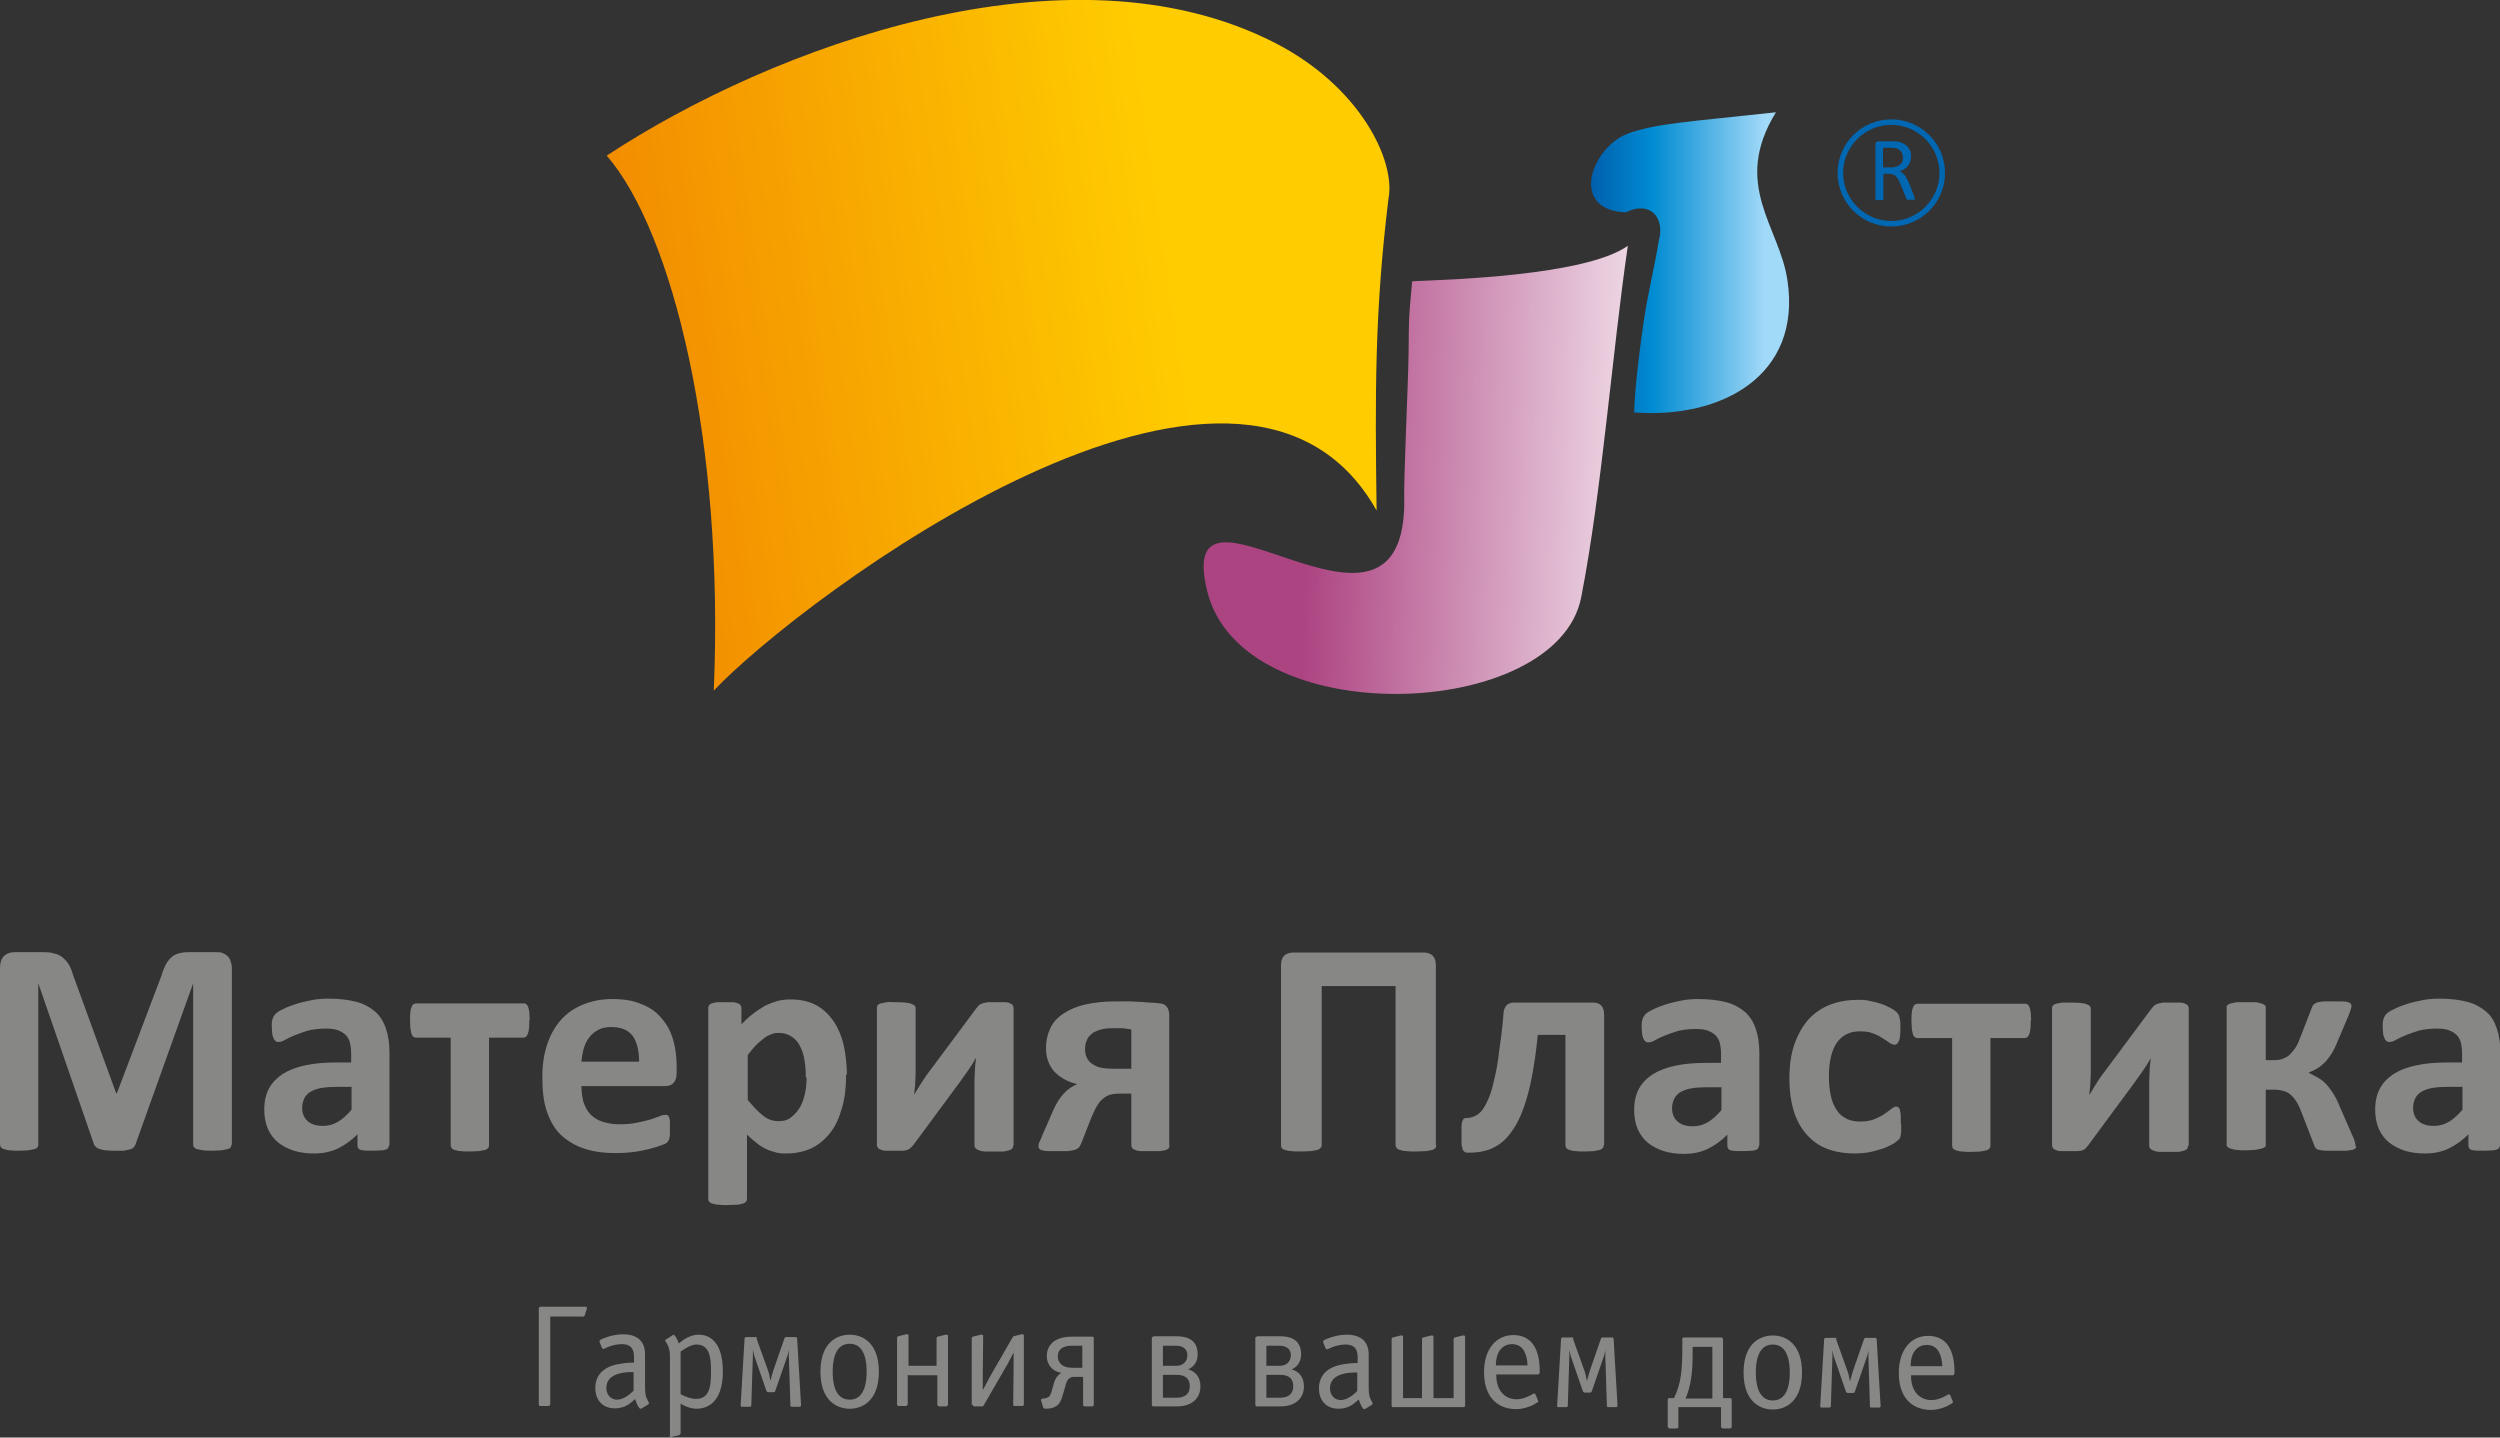 <svg width="200" height="115" viewBox="0 0 200 115" fill="none" xmlns="http://www.w3.org/2000/svg">
<rect x="0" y="0" width="200" height="115" fill="#333333" stroke="none"/>
<g clip-path="url(#clip0_50_13)">
<path fill-rule="evenodd" clip-rule="evenodd" d="M112.34 40.466C112.277 38.008 112.656 31.074 112.688 28.112C112.719 25.212 112.688 25.591 112.972 22.502C115.658 22.376 126.782 22.093 130.226 19.666C128.994 28.049 128.14 39.395 126.497 47.778C124.57 57.705 99.352 58.65 96.572 47.273C93.822 36.054 112.024 54.112 112.34 40.466Z" fill="url(#paint0_linear_50_13)"/>
<path fill-rule="evenodd" clip-rule="evenodd" d="M130.795 32.997C137.621 33.501 144.162 30.129 142.993 22.407C142.361 18.121 138.506 14.781 142.076 8.982C135.219 9.738 132.407 9.864 130.163 10.715C127.287 11.85 125.518 16.829 130.068 16.987C131.933 16.041 133.26 17.334 132.691 19.319C132.407 21.147 131.869 23.322 131.553 25.338C131.237 27.387 130.763 31.137 130.732 33.028L130.795 32.997Z" fill="url(#paint1_linear_50_13)"/>
<path fill-rule="evenodd" clip-rule="evenodd" d="M48.539 12.449C61.748 3.75 85.48 -5.042 102.007 3.435C108.832 6.934 111.677 12.89 111.076 15.915C109.97 24.96 110.002 31.516 110.128 40.844C99.257 21.462 64.086 47.872 57.102 55.247C57.956 35.329 53.816 18.563 48.539 12.449Z" fill="url(#paint2_linear_50_13)"/>
<path fill-rule="evenodd" clip-rule="evenodd" d="M18.518 91.552C18.518 91.552 18.518 91.71 18.455 91.773C18.423 91.836 18.328 91.899 18.202 91.931C18.076 91.962 17.918 91.994 17.728 92.025C17.538 92.025 17.285 92.057 16.97 92.057C16.654 92.057 16.432 92.057 16.243 92.025C16.053 91.994 15.895 91.962 15.769 91.931C15.642 91.899 15.579 91.836 15.516 91.773C15.453 91.71 15.453 91.647 15.453 91.552V78.663L10.839 91.552C10.839 91.552 10.744 91.742 10.681 91.805C10.618 91.868 10.491 91.931 10.365 91.962C10.239 91.994 10.081 92.025 9.891 92.057C9.701 92.057 9.449 92.057 9.196 92.057C8.943 92.057 8.69 92.057 8.469 92.025C8.279 92.025 8.121 91.962 7.995 91.931C7.869 91.899 7.774 91.836 7.679 91.773C7.616 91.71 7.553 91.615 7.521 91.552L3.065 78.663V91.552C3.065 91.552 3.065 91.71 3.002 91.773C2.97 91.836 2.876 91.899 2.749 91.931C2.623 91.962 2.465 91.994 2.275 92.025C2.086 92.025 1.833 92.057 1.517 92.057C1.201 92.057 0.98 92.057 0.79 92.025C0.6 92.025 0.442 91.962 0.316 91.931C0.19 91.899 0.126 91.836 0.063 91.773C0.032 91.71 0 91.647 0 91.552V77.433C0 77.024 0.095 76.709 0.316 76.488C0.537 76.267 0.822 76.173 1.201 76.173H3.318C3.697 76.173 4.013 76.173 4.298 76.267C4.582 76.33 4.803 76.425 4.993 76.583C5.182 76.74 5.34 76.898 5.498 77.15C5.625 77.37 5.751 77.654 5.846 78.001L9.291 87.455H9.354L12.925 78.032C13.019 77.686 13.146 77.402 13.272 77.15C13.399 76.929 13.557 76.709 13.715 76.583C13.873 76.425 14.094 76.33 14.315 76.267C14.536 76.204 14.821 76.173 15.105 76.173H17.285C17.507 76.173 17.696 76.173 17.854 76.267C18.012 76.33 18.139 76.425 18.233 76.519C18.328 76.614 18.423 76.772 18.455 76.929C18.518 77.087 18.549 77.276 18.549 77.465V91.584L18.518 91.552ZM31.127 91.615C31.127 91.615 31.095 91.805 31 91.899C30.905 91.962 30.779 91.994 30.621 92.025C30.431 92.025 30.178 92.057 29.831 92.057C29.452 92.057 29.199 92.057 29.041 92.025C28.883 92.025 28.756 91.962 28.693 91.899C28.63 91.836 28.599 91.742 28.599 91.615V90.733C28.156 91.206 27.619 91.584 27.05 91.868C26.481 92.151 25.818 92.277 25.122 92.277C24.554 92.277 24.016 92.214 23.511 92.057C23.037 91.899 22.594 91.678 22.247 91.395C21.899 91.111 21.615 90.733 21.425 90.292C21.236 89.851 21.141 89.346 21.141 88.748C21.141 88.117 21.267 87.55 21.52 87.077C21.773 86.605 22.152 86.226 22.626 85.911C23.132 85.596 23.732 85.375 24.459 85.218C25.186 85.06 26.039 84.997 27.018 84.997H28.093V84.335C28.093 83.989 28.061 83.705 27.998 83.421C27.935 83.169 27.808 82.949 27.651 82.791C27.492 82.633 27.271 82.507 27.018 82.413C26.766 82.318 26.418 82.287 26.039 82.287C25.533 82.287 25.059 82.35 24.648 82.444C24.238 82.57 23.89 82.697 23.574 82.823C23.258 82.949 23.005 83.075 22.784 83.201C22.563 83.327 22.405 83.358 22.278 83.358C22.184 83.358 22.12 83.358 22.026 83.264C21.962 83.201 21.899 83.138 21.868 83.012C21.836 82.917 21.773 82.791 21.773 82.633C21.773 82.476 21.741 82.318 21.741 82.129C21.741 81.877 21.741 81.688 21.804 81.531C21.836 81.373 21.931 81.247 22.026 81.121C22.152 80.995 22.342 80.869 22.626 80.743C22.91 80.585 23.258 80.459 23.637 80.333C24.016 80.207 24.427 80.112 24.901 80.018C25.344 79.923 25.818 79.892 26.292 79.892C27.145 79.892 27.903 79.986 28.504 80.144C29.104 80.301 29.61 80.585 30.02 80.932C30.4 81.278 30.684 81.72 30.874 82.287C31.063 82.823 31.158 83.484 31.158 84.241V91.584L31.127 91.615ZM28.093 86.951H26.924C26.418 86.951 26.007 86.983 25.66 87.046C25.312 87.109 25.028 87.235 24.806 87.361C24.585 87.518 24.427 87.676 24.332 87.897C24.238 88.117 24.174 88.338 24.174 88.621C24.174 89.094 24.332 89.441 24.617 89.693C24.901 89.945 25.312 90.071 25.818 90.071C26.26 90.071 26.639 89.977 27.018 89.756C27.398 89.535 27.745 89.22 28.125 88.779V86.92L28.093 86.951ZM42.345 81.625C42.345 81.877 42.345 82.129 42.313 82.287C42.313 82.476 42.25 82.602 42.218 82.728C42.187 82.823 42.124 82.917 42.06 82.949C41.997 82.98 41.934 83.012 41.871 83.012H39.121V91.615C39.121 91.615 39.121 91.773 39.058 91.836C38.995 91.899 38.932 91.962 38.806 91.994C38.679 92.025 38.521 92.057 38.331 92.088C38.142 92.088 37.889 92.12 37.573 92.12C37.257 92.12 37.036 92.12 36.846 92.088C36.657 92.088 36.499 92.025 36.372 91.994C36.246 91.962 36.183 91.899 36.12 91.836C36.088 91.773 36.056 91.71 36.056 91.615V83.012H33.307C33.307 83.012 33.149 83.012 33.086 82.949C33.023 82.917 32.959 82.823 32.928 82.728C32.896 82.633 32.865 82.476 32.833 82.287C32.833 82.098 32.801 81.877 32.801 81.594C32.801 81.341 32.801 81.152 32.833 80.963C32.833 80.806 32.896 80.648 32.928 80.553C32.959 80.459 33.023 80.364 33.086 80.333C33.149 80.301 33.212 80.27 33.307 80.27H41.902C41.902 80.27 42.06 80.27 42.092 80.333C42.155 80.364 42.218 80.459 42.25 80.553C42.282 80.648 42.313 80.806 42.345 80.963C42.345 81.152 42.376 81.341 42.376 81.594L42.345 81.625ZM54.132 85.817C54.132 86.195 54.037 86.478 53.879 86.636C53.721 86.825 53.468 86.888 53.184 86.888H46.516C46.516 87.361 46.579 87.77 46.674 88.149C46.8 88.527 46.958 88.842 47.211 89.126C47.464 89.378 47.78 89.598 48.159 89.725C48.538 89.851 49.013 89.945 49.518 89.945C50.024 89.945 50.529 89.914 50.94 89.819C51.351 89.725 51.699 89.662 52.014 89.567C52.299 89.472 52.552 89.378 52.741 89.315C52.931 89.22 53.089 89.189 53.215 89.189C53.279 89.189 53.342 89.189 53.405 89.22C53.468 89.22 53.5 89.315 53.531 89.378C53.531 89.441 53.595 89.567 53.595 89.693C53.595 89.819 53.595 90.008 53.595 90.197C53.595 90.386 53.595 90.544 53.595 90.67C53.595 90.796 53.595 90.891 53.563 90.985C53.563 91.08 53.531 91.143 53.5 91.206C53.468 91.269 53.437 91.332 53.373 91.395C53.31 91.458 53.184 91.521 52.931 91.615C52.678 91.71 52.394 91.805 52.014 91.899C51.635 91.994 51.224 92.088 50.751 92.151C50.276 92.214 49.771 92.246 49.234 92.246C48.254 92.246 47.401 92.12 46.674 91.868C45.947 91.615 45.347 91.237 44.841 90.764C44.336 90.26 43.988 89.63 43.735 88.874C43.482 88.117 43.388 87.235 43.388 86.195C43.388 85.155 43.514 84.335 43.767 83.579C44.02 82.791 44.399 82.129 44.873 81.594C45.347 81.058 45.947 80.648 46.642 80.364C47.338 80.081 48.128 79.923 48.981 79.923C49.897 79.923 50.687 80.049 51.319 80.333C51.983 80.585 52.52 80.963 52.931 81.468C53.342 81.94 53.658 82.507 53.847 83.169C54.037 83.831 54.132 84.525 54.132 85.312V85.817ZM51.13 84.934C51.13 84.083 50.972 83.39 50.624 82.886C50.245 82.381 49.676 82.161 48.886 82.161C48.507 82.161 48.159 82.224 47.875 82.381C47.59 82.539 47.338 82.728 47.148 82.98C46.958 83.232 46.8 83.516 46.706 83.863C46.611 84.209 46.548 84.556 46.516 84.934H51.13ZM67.688 85.974C67.688 86.951 67.594 87.834 67.372 88.59C67.151 89.378 66.867 90.04 66.456 90.575C66.045 91.111 65.54 91.552 64.971 91.836C64.37 92.12 63.675 92.277 62.917 92.277C62.601 92.277 62.316 92.277 62.032 92.183C61.779 92.12 61.495 92.025 61.242 91.899C60.989 91.773 60.736 91.615 60.515 91.426C60.262 91.237 60.01 91.017 59.757 90.764V95.901C59.757 95.901 59.757 96.059 59.694 96.122C59.63 96.185 59.567 96.248 59.441 96.28C59.314 96.311 59.156 96.374 58.967 96.374C58.777 96.374 58.524 96.406 58.208 96.406C57.892 96.406 57.639 96.406 57.45 96.374C57.26 96.374 57.102 96.311 56.976 96.28C56.849 96.248 56.786 96.185 56.723 96.122C56.66 96.059 56.66 95.996 56.66 95.901V80.648C56.66 80.648 56.66 80.49 56.723 80.427C56.755 80.364 56.849 80.301 56.944 80.27C57.039 80.238 57.197 80.207 57.355 80.175C57.513 80.175 57.734 80.175 57.987 80.175C58.24 80.175 58.429 80.175 58.619 80.175C58.777 80.175 58.935 80.238 59.03 80.27C59.125 80.301 59.219 80.364 59.251 80.427C59.283 80.49 59.314 80.553 59.314 80.648V81.94C59.63 81.625 59.946 81.31 60.262 81.089C60.578 80.837 60.894 80.648 61.21 80.459C61.526 80.301 61.874 80.175 62.19 80.081C62.538 79.986 62.885 79.955 63.264 79.955C64.054 79.955 64.75 80.112 65.318 80.427C65.887 80.743 66.33 81.184 66.709 81.72C67.056 82.255 67.341 82.917 67.499 83.642C67.657 84.367 67.752 85.155 67.752 85.974H67.688ZM64.465 86.195C64.465 85.722 64.434 85.281 64.37 84.871C64.307 84.43 64.181 84.052 64.023 83.737C63.865 83.39 63.644 83.138 63.359 82.949C63.075 82.76 62.759 82.633 62.348 82.633C62.158 82.633 61.937 82.633 61.748 82.728C61.558 82.791 61.337 82.886 61.147 83.043C60.958 83.201 60.736 83.358 60.515 83.579C60.294 83.8 60.073 84.083 59.82 84.398V87.991C60.262 88.527 60.673 88.968 61.052 89.252C61.431 89.567 61.842 89.693 62.285 89.693C62.727 89.693 63.043 89.598 63.296 89.378C63.58 89.157 63.801 88.905 63.991 88.59C64.181 88.275 64.307 87.897 64.402 87.455C64.497 87.046 64.528 86.636 64.528 86.195H64.465ZM81.055 91.647C81.055 91.647 81.055 91.805 80.992 91.868C80.961 91.931 80.866 91.962 80.739 92.025C80.613 92.057 80.487 92.088 80.297 92.12C80.107 92.12 79.855 92.12 79.57 92.12C79.286 92.12 79.033 92.12 78.843 92.12C78.654 92.12 78.464 92.088 78.338 92.025C78.211 91.994 78.117 91.931 78.053 91.868C77.99 91.805 77.959 91.742 77.959 91.647V86.762C77.959 86.415 77.959 86.069 77.99 85.691C77.99 85.312 78.053 84.966 78.085 84.619C77.895 84.966 77.674 85.312 77.453 85.627C77.232 85.943 76.979 86.289 76.758 86.605L73.061 91.615C73.061 91.615 72.903 91.773 72.839 91.836C72.776 91.899 72.681 91.962 72.587 91.994C72.492 92.025 72.365 92.057 72.207 92.057C72.049 92.057 71.86 92.057 71.607 92.057C71.323 92.057 71.07 92.057 70.88 92.057C70.691 92.057 70.564 92.025 70.438 91.962C70.343 91.931 70.248 91.868 70.216 91.805C70.185 91.742 70.153 91.678 70.153 91.584V80.617C70.153 80.617 70.153 80.459 70.216 80.427C70.248 80.364 70.343 80.301 70.469 80.27C70.596 80.238 70.754 80.207 70.943 80.175C71.133 80.144 71.386 80.175 71.67 80.175C72.239 80.175 72.65 80.207 72.903 80.301C73.155 80.396 73.25 80.49 73.25 80.648V85.501C73.25 85.848 73.25 86.195 73.219 86.541C73.219 86.888 73.155 87.235 73.124 87.582C73.313 87.266 73.534 86.92 73.724 86.605C73.945 86.289 74.135 85.974 74.388 85.659L78.117 80.648C78.117 80.648 78.243 80.49 78.306 80.427C78.369 80.364 78.464 80.333 78.591 80.27C78.717 80.238 78.843 80.207 79.001 80.175C79.159 80.175 79.381 80.175 79.633 80.175C79.918 80.175 80.171 80.175 80.36 80.175C80.55 80.175 80.708 80.207 80.803 80.27C80.897 80.301 80.992 80.364 81.024 80.427C81.055 80.49 81.087 80.553 81.087 80.648V91.615L81.055 91.647ZM93.569 91.615C93.569 91.615 93.569 91.773 93.506 91.836C93.475 91.899 93.411 91.931 93.285 91.994C93.19 92.025 93.032 92.057 92.811 92.088C92.621 92.088 92.337 92.088 92.021 92.088C91.737 92.088 91.484 92.088 91.294 92.088C91.104 92.088 90.946 92.057 90.82 91.994C90.694 91.962 90.63 91.899 90.567 91.836C90.536 91.773 90.504 91.71 90.504 91.615V87.487H89.682C89.303 87.487 89.019 87.518 88.798 87.582C88.576 87.644 88.387 87.77 88.197 87.928C88.008 88.086 87.85 88.306 87.692 88.59C87.534 88.874 87.376 89.22 87.218 89.63L86.491 91.489C86.491 91.489 86.396 91.71 86.301 91.805C86.238 91.868 86.143 91.931 85.985 91.994C85.859 92.025 85.669 92.057 85.448 92.088C85.227 92.088 84.974 92.088 84.626 92.088C84.342 92.088 84.089 92.088 83.9 92.088C83.71 92.088 83.552 92.088 83.425 92.025C83.299 92.025 83.204 91.962 83.173 91.931C83.109 91.868 83.078 91.805 83.078 91.71C83.078 91.615 83.078 91.489 83.173 91.332C83.236 91.174 83.362 90.891 83.52 90.512L84.279 88.779C84.5 88.275 84.784 87.834 85.1 87.487C85.416 87.14 85.796 86.888 86.175 86.731C85.416 86.541 84.816 86.226 84.342 85.722C83.9 85.218 83.678 84.588 83.678 83.831C83.678 83.264 83.805 82.728 84.026 82.255C84.247 81.783 84.595 81.404 85.069 81.089C85.543 80.774 86.112 80.522 86.807 80.364C87.502 80.207 88.292 80.112 89.208 80.112C89.461 80.112 89.746 80.112 90.062 80.112C90.378 80.112 90.694 80.112 90.978 80.144C91.294 80.144 91.61 80.175 91.926 80.207C92.242 80.207 92.495 80.238 92.748 80.27C93.001 80.27 93.222 80.364 93.348 80.553C93.475 80.711 93.538 80.932 93.538 81.215V91.615H93.569ZM90.504 82.35C90.283 82.318 90.03 82.287 89.777 82.255C89.524 82.255 89.303 82.255 89.082 82.255C88.64 82.255 88.292 82.287 88.008 82.381C87.723 82.476 87.47 82.57 87.312 82.728C87.123 82.886 86.996 83.043 86.933 83.264C86.838 83.453 86.807 83.674 86.807 83.926C86.807 84.178 86.838 84.398 86.933 84.588C87.028 84.777 87.154 84.966 87.344 85.092C87.534 85.218 87.755 85.344 88.039 85.407C88.324 85.47 88.703 85.501 89.177 85.501H90.504V82.381V82.35ZM114.9 91.615C114.9 91.615 114.9 91.773 114.836 91.836C114.773 91.899 114.71 91.962 114.584 91.994C114.457 92.025 114.299 92.057 114.078 92.088C113.888 92.088 113.604 92.12 113.288 92.12C112.972 92.12 112.719 92.12 112.498 92.088C112.277 92.088 112.119 92.025 111.992 91.994C111.866 91.962 111.771 91.899 111.74 91.836C111.676 91.773 111.645 91.71 111.645 91.615V78.883H105.735V91.615C105.735 91.615 105.736 91.773 105.641 91.836C105.577 91.899 105.514 91.962 105.388 91.994C105.261 92.025 105.103 92.057 104.882 92.088C104.693 92.088 104.408 92.12 104.092 92.12C103.776 92.12 103.523 92.12 103.302 92.088C103.081 92.088 102.923 92.025 102.797 91.994C102.67 91.962 102.575 91.899 102.544 91.836C102.481 91.773 102.481 91.71 102.481 91.615V77.213C102.481 76.866 102.575 76.614 102.733 76.457C102.891 76.299 103.144 76.204 103.429 76.204H113.92C114.204 76.204 114.457 76.299 114.615 76.457C114.773 76.614 114.868 76.866 114.868 77.213V91.615H114.9ZM128.298 91.615C128.298 91.615 128.298 91.773 128.235 91.836C128.172 91.899 128.109 91.962 127.982 91.994C127.856 92.025 127.698 92.057 127.508 92.088C127.319 92.088 127.066 92.12 126.781 92.12C126.497 92.12 126.244 92.12 126.023 92.088C125.833 92.088 125.675 92.025 125.549 91.994C125.423 91.962 125.359 91.899 125.296 91.836C125.265 91.773 125.233 91.71 125.233 91.615V82.791H123.021C122.895 84.083 122.737 85.186 122.547 86.163C122.357 87.14 122.136 87.96 121.883 88.653C121.631 89.346 121.346 89.945 121.03 90.386C120.714 90.859 120.398 91.206 120.019 91.489C119.64 91.742 119.261 91.962 118.818 92.057C118.376 92.183 117.933 92.214 117.459 92.214C117.333 92.214 117.238 92.214 117.175 92.151C117.112 92.12 117.049 92.057 117.017 91.962C116.985 91.868 116.954 91.742 116.922 91.552C116.922 91.363 116.922 91.143 116.922 90.859C116.922 90.575 116.922 90.323 116.922 90.134C116.922 89.945 116.954 89.787 116.985 89.693C117.017 89.598 117.08 89.535 117.112 89.472C117.175 89.472 117.238 89.441 117.333 89.441C117.554 89.441 117.775 89.378 117.997 89.283C118.218 89.189 118.407 89.031 118.597 88.779C118.787 88.527 118.945 88.212 119.103 87.834C119.261 87.455 119.419 86.951 119.545 86.321C119.703 85.722 119.829 84.997 119.924 84.146C120.051 83.295 120.177 82.35 120.272 81.215C120.272 80.869 120.367 80.617 120.493 80.459C120.619 80.301 120.841 80.207 121.125 80.207H127.477C127.761 80.207 127.982 80.301 128.109 80.459C128.267 80.617 128.33 80.869 128.33 81.215V91.552L128.298 91.615ZM140.717 91.647C140.717 91.647 140.686 91.836 140.591 91.931C140.496 91.994 140.37 92.025 140.212 92.057C140.022 92.057 139.769 92.088 139.422 92.088C139.042 92.088 138.79 92.088 138.632 92.057C138.474 92.057 138.347 91.994 138.284 91.931C138.221 91.868 138.189 91.773 138.189 91.647V90.764C137.747 91.237 137.21 91.615 136.641 91.899C136.072 92.183 135.408 92.309 134.713 92.309C134.144 92.309 133.607 92.246 133.102 92.088C132.628 91.931 132.185 91.71 131.838 91.426C131.49 91.143 131.206 90.764 131.016 90.323C130.826 89.882 130.732 89.378 130.732 88.779C130.732 88.149 130.858 87.582 131.111 87.109C131.364 86.636 131.743 86.258 132.217 85.943C132.722 85.627 133.323 85.407 134.05 85.249C134.776 85.092 135.63 85.029 136.609 85.029H137.684V84.367C137.684 84.02 137.652 83.737 137.589 83.453C137.526 83.201 137.399 82.98 137.241 82.823C137.083 82.665 136.862 82.539 136.609 82.444C136.356 82.35 136.009 82.318 135.63 82.318C135.124 82.318 134.65 82.381 134.239 82.476C133.828 82.602 133.481 82.728 133.165 82.854C132.849 82.98 132.596 83.106 132.375 83.232C132.154 83.358 131.996 83.39 131.869 83.39C131.774 83.39 131.711 83.39 131.616 83.295C131.553 83.232 131.49 83.169 131.458 83.043C131.427 82.949 131.364 82.823 131.364 82.665C131.364 82.507 131.332 82.35 131.332 82.161C131.332 81.909 131.332 81.72 131.395 81.562C131.427 81.404 131.522 81.278 131.616 81.152C131.743 81.026 131.932 80.9 132.217 80.774C132.501 80.617 132.849 80.49 133.228 80.364C133.607 80.238 134.018 80.144 134.492 80.049C134.934 79.955 135.408 79.923 135.882 79.923C136.736 79.923 137.494 80.018 138.094 80.175C138.695 80.333 139.201 80.617 139.611 80.963C139.991 81.31 140.275 81.751 140.465 82.318C140.654 82.854 140.749 83.516 140.749 84.272V91.615L140.717 91.647ZM137.684 86.983H136.514C136.009 86.983 135.598 87.014 135.25 87.077C134.903 87.14 134.618 87.266 134.397 87.392C134.176 87.55 134.018 87.707 133.923 87.928C133.828 88.149 133.765 88.369 133.765 88.653C133.765 89.126 133.923 89.472 134.208 89.725C134.492 89.977 134.903 90.103 135.408 90.103C135.851 90.103 136.23 90.008 136.609 89.787C136.988 89.567 137.336 89.252 137.715 88.811V86.951L137.684 86.983ZM152.094 89.882C152.094 90.103 152.094 90.26 152.094 90.418C152.094 90.575 152.094 90.67 152.062 90.764C152.062 90.859 152.03 90.954 151.999 91.017C151.999 91.08 151.904 91.174 151.809 91.237C151.714 91.332 151.556 91.458 151.304 91.584C151.082 91.71 150.798 91.836 150.482 91.931C150.166 92.025 149.85 92.12 149.502 92.183C149.155 92.246 148.775 92.277 148.396 92.277C147.543 92.277 146.816 92.151 146.153 91.899C145.489 91.647 144.952 91.237 144.509 90.733C144.067 90.229 143.719 89.598 143.498 88.874C143.277 88.149 143.151 87.298 143.151 86.352C143.151 85.249 143.277 84.304 143.561 83.516C143.846 82.728 144.225 82.066 144.699 81.531C145.205 80.995 145.773 80.617 146.437 80.364C147.101 80.112 147.859 79.986 148.649 79.986C148.965 79.986 149.313 79.986 149.597 80.081C149.913 80.144 150.197 80.207 150.482 80.301C150.766 80.396 150.988 80.522 151.209 80.617C151.43 80.743 151.588 80.837 151.683 80.932C151.778 81.026 151.841 81.089 151.872 81.152C151.904 81.215 151.936 81.278 151.967 81.404C151.967 81.499 151.999 81.625 152.03 81.751C152.03 81.877 152.03 82.066 152.03 82.287C152.03 82.76 151.999 83.106 151.904 83.295C151.809 83.484 151.714 83.579 151.588 83.579C151.43 83.579 151.304 83.516 151.146 83.421C150.988 83.295 150.798 83.169 150.577 83.043C150.356 82.886 150.103 82.76 149.818 82.665C149.534 82.539 149.155 82.507 148.775 82.507C147.985 82.507 147.353 82.823 146.943 83.421C146.532 84.02 146.311 84.934 146.311 86.132C146.311 86.731 146.374 87.235 146.469 87.676C146.563 88.117 146.721 88.495 146.943 88.811C147.132 89.126 147.417 89.346 147.733 89.504C148.049 89.662 148.428 89.725 148.839 89.725C149.249 89.725 149.629 89.662 149.945 89.535C150.261 89.409 150.514 89.283 150.735 89.126C150.956 88.968 151.146 88.842 151.304 88.716C151.462 88.59 151.588 88.527 151.683 88.527C151.746 88.527 151.809 88.527 151.872 88.59C151.936 88.621 151.967 88.716 151.999 88.811C151.999 88.905 152.062 89.063 152.062 89.22C152.062 89.378 152.062 89.598 152.062 89.882H152.094ZM162.459 81.656C162.459 81.909 162.459 82.161 162.427 82.318C162.427 82.507 162.364 82.633 162.332 82.76C162.301 82.854 162.237 82.949 162.174 82.98C162.111 83.012 162.048 83.043 161.985 83.043H159.235V91.647C159.235 91.647 159.235 91.805 159.172 91.868C159.109 91.931 159.046 91.994 158.919 92.025C158.793 92.057 158.635 92.088 158.445 92.12C158.256 92.12 158.003 92.151 157.687 92.151C157.371 92.151 157.15 92.151 156.96 92.12C156.77 92.12 156.612 92.057 156.486 92.025C156.36 91.994 156.296 91.931 156.233 91.868C156.202 91.805 156.17 91.742 156.17 91.647V83.043H153.421C153.421 83.043 153.263 83.043 153.2 82.98C153.136 82.949 153.073 82.854 153.042 82.76C153.01 82.665 152.978 82.507 152.947 82.318C152.947 82.129 152.915 81.909 152.915 81.625C152.915 81.373 152.915 81.184 152.947 80.995C152.947 80.837 153.01 80.68 153.042 80.585C153.073 80.49 153.136 80.396 153.2 80.364C153.263 80.333 153.326 80.301 153.421 80.301H162.016C162.016 80.301 162.174 80.301 162.206 80.364C162.269 80.396 162.332 80.49 162.364 80.585C162.395 80.68 162.427 80.837 162.459 80.995C162.459 81.184 162.49 81.373 162.49 81.625L162.459 81.656ZM175.036 91.678C175.036 91.678 175.036 91.836 174.972 91.899C174.941 91.962 174.846 91.994 174.72 92.057C174.593 92.088 174.467 92.12 174.277 92.151C174.088 92.151 173.835 92.151 173.55 92.151C173.266 92.151 173.013 92.151 172.824 92.151C172.634 92.151 172.444 92.12 172.318 92.057C172.191 92.025 172.097 91.962 172.033 91.899C171.97 91.836 171.939 91.773 171.939 91.678V86.794C171.939 86.447 171.939 86.1 171.97 85.722C171.97 85.344 172.033 84.997 172.065 84.65C171.875 84.997 171.654 85.344 171.433 85.659C171.212 85.974 170.959 86.321 170.738 86.636L167.041 91.647C167.041 91.647 166.914 91.805 166.851 91.868C166.788 91.931 166.693 91.994 166.598 92.025C166.503 92.057 166.377 92.088 166.219 92.088C166.061 92.088 165.871 92.088 165.619 92.088C165.334 92.088 165.081 92.088 164.892 92.088C164.702 92.088 164.576 92.057 164.449 91.994C164.355 91.962 164.26 91.899 164.228 91.836C164.197 91.773 164.165 91.71 164.165 91.615V80.648C164.165 80.648 164.165 80.49 164.228 80.459C164.26 80.396 164.355 80.333 164.481 80.301C164.607 80.27 164.765 80.238 164.955 80.207C165.145 80.207 165.397 80.207 165.682 80.207C166.251 80.207 166.661 80.238 166.914 80.333C167.167 80.427 167.262 80.522 167.262 80.68V85.533C167.262 85.88 167.262 86.226 167.23 86.573C167.23 86.92 167.167 87.266 167.135 87.613C167.325 87.298 167.546 86.951 167.736 86.636C167.925 86.321 168.147 86.006 168.399 85.691L172.128 80.68C172.128 80.68 172.255 80.522 172.318 80.459C172.381 80.396 172.476 80.364 172.602 80.301C172.729 80.27 172.855 80.238 173.013 80.207C173.171 80.207 173.392 80.207 173.645 80.207C173.93 80.207 174.182 80.207 174.372 80.207C174.562 80.207 174.72 80.238 174.814 80.301C174.909 80.333 175.004 80.396 175.036 80.459C175.067 80.522 175.099 80.585 175.099 80.68V91.647L175.036 91.678Z" fill="#878786"/>
<path fill-rule="evenodd" clip-rule="evenodd" d="M188.497 91.71C188.497 91.71 188.497 91.836 188.434 91.868C188.403 91.899 188.308 91.962 188.181 91.993C188.055 91.993 187.897 92.057 187.707 92.057C187.518 92.057 187.265 92.057 186.949 92.057C186.601 92.057 186.317 92.057 186.096 92.057C185.875 92.057 185.685 92.025 185.559 91.993C185.432 91.993 185.337 91.93 185.274 91.868C185.211 91.805 185.179 91.741 185.148 91.647L184.137 89.031C184.01 88.684 183.884 88.401 183.726 88.149C183.568 87.897 183.41 87.707 183.252 87.581C183.094 87.424 182.873 87.329 182.651 87.266C182.43 87.203 182.177 87.172 181.893 87.172H181.261V91.615C181.261 91.615 181.261 91.741 181.166 91.773C181.103 91.836 181.008 91.868 180.882 91.899C180.755 91.93 180.597 91.962 180.408 91.993C180.218 91.993 179.965 92.025 179.681 92.025C179.396 92.025 179.144 92.025 178.954 91.993C178.764 91.993 178.606 91.93 178.48 91.899C178.354 91.868 178.259 91.805 178.227 91.773C178.164 91.71 178.132 91.678 178.132 91.615V80.553C178.132 80.553 178.132 80.427 178.227 80.396C178.29 80.333 178.354 80.301 178.48 80.27C178.606 80.238 178.764 80.207 178.954 80.175C179.144 80.175 179.396 80.175 179.681 80.175C179.965 80.175 180.186 80.175 180.408 80.175C180.597 80.175 180.755 80.238 180.882 80.27C181.008 80.301 181.103 80.364 181.166 80.396C181.229 80.459 181.261 80.49 181.261 80.553V84.808H181.893C182.146 84.808 182.367 84.808 182.588 84.713C182.778 84.65 182.967 84.556 183.157 84.398C183.315 84.241 183.473 84.052 183.631 83.831C183.789 83.579 183.915 83.295 184.042 82.949L184.958 80.585C184.958 80.585 185.021 80.427 185.085 80.364C185.148 80.301 185.243 80.27 185.337 80.207C185.464 80.175 185.622 80.144 185.843 80.112C186.064 80.112 186.317 80.112 186.665 80.112C186.981 80.112 187.202 80.112 187.391 80.112C187.581 80.112 187.739 80.144 187.834 80.175C187.96 80.207 188.023 80.238 188.055 80.301C188.087 80.333 188.118 80.396 188.118 80.459C188.118 80.553 188.118 80.648 188.055 80.743C188.055 80.869 187.96 80.995 187.897 81.215L187.012 83.295C186.854 83.705 186.665 84.083 186.475 84.367C186.285 84.65 186.096 84.903 185.875 85.092C185.685 85.281 185.464 85.438 185.274 85.533C185.085 85.659 184.863 85.722 184.674 85.817C184.927 85.943 185.179 86.069 185.401 86.195C185.622 86.321 185.843 86.478 186.033 86.667C186.222 86.856 186.412 87.109 186.601 87.392C186.791 87.676 186.981 88.023 187.139 88.432L188.213 90.891C188.213 90.891 188.308 91.08 188.339 91.174C188.339 91.237 188.403 91.332 188.403 91.395C188.403 91.458 188.403 91.521 188.434 91.552C188.434 91.584 188.434 91.647 188.434 91.678L188.497 91.71ZM200 91.615C200 91.615 199.968 91.805 199.874 91.899C199.779 91.962 199.652 91.993 199.494 92.025C199.305 92.025 199.052 92.057 198.704 92.057C198.325 92.057 198.072 92.057 197.914 92.025C197.756 92.025 197.63 91.962 197.567 91.899C197.504 91.836 197.472 91.741 197.472 91.615V90.733C197.03 91.206 196.492 91.584 195.924 91.868C195.355 92.151 194.691 92.277 193.996 92.277C193.427 92.277 192.89 92.214 192.384 92.057C191.91 91.899 191.468 91.678 191.12 91.395C190.773 91.111 190.488 90.733 190.299 90.292C190.109 89.85 190.014 89.346 190.014 88.748C190.014 88.117 190.141 87.55 190.393 87.077C190.646 86.604 191.025 86.226 191.499 85.911C192.005 85.596 192.606 85.375 193.332 85.218C194.059 85.06 194.912 84.997 195.892 84.997H196.966V84.335C196.966 83.989 196.935 83.705 196.872 83.421C196.808 83.169 196.682 82.949 196.524 82.791C196.366 82.633 196.145 82.507 195.892 82.413C195.639 82.318 195.292 82.287 194.912 82.287C194.407 82.287 193.933 82.35 193.522 82.444C193.111 82.57 192.764 82.697 192.448 82.823C192.132 82.949 191.879 83.075 191.657 83.201C191.436 83.327 191.278 83.358 191.152 83.358C191.057 83.358 190.994 83.358 190.899 83.264C190.836 83.201 190.773 83.138 190.741 83.012C190.709 82.917 190.646 82.791 190.646 82.633C190.646 82.476 190.615 82.318 190.615 82.129C190.615 81.877 190.615 81.688 190.678 81.53C190.709 81.373 190.804 81.247 190.899 81.121C191.025 80.995 191.215 80.869 191.499 80.743C191.784 80.585 192.131 80.459 192.511 80.333C192.89 80.207 193.301 80.112 193.775 80.018C194.217 79.923 194.691 79.892 195.165 79.892C196.018 79.892 196.777 79.986 197.377 80.144C197.978 80.301 198.483 80.585 198.894 80.932C199.305 81.278 199.558 81.719 199.747 82.287C199.937 82.823 200.032 83.484 200.032 84.241V91.584L200 91.615ZM196.966 86.951H195.797C195.292 86.951 194.881 86.983 194.533 87.046C194.186 87.109 193.901 87.235 193.68 87.361C193.459 87.518 193.301 87.676 193.206 87.897C193.111 88.117 193.048 88.338 193.048 88.621C193.048 89.094 193.206 89.441 193.49 89.693C193.775 89.945 194.186 90.071 194.691 90.071C195.134 90.071 195.513 89.977 195.892 89.756C196.271 89.535 196.619 89.22 196.998 88.779V86.92L196.966 86.951Z" fill="#878786"/>
<path fill-rule="evenodd" clip-rule="evenodd" d="M46.611 105.356C46.611 105.356 46.737 105.293 46.769 105.262L46.959 104.663C46.959 104.663 46.959 104.537 46.832 104.537H43.23C43.23 104.537 43.103 104.6 43.103 104.663V112.353C43.103 112.353 43.103 112.479 43.23 112.479H43.893C43.893 112.479 44.02 112.416 44.02 112.353V105.325H46.579L46.611 105.356ZM50.687 109.012H50.498C50.15 109.012 49.55 109.107 49.265 109.17C47.843 109.516 47.622 110.462 47.622 111.029C47.622 111.848 48.065 112.668 49.202 112.668C50.055 112.668 50.498 112.195 50.782 111.943H50.814C50.909 112.227 50.94 112.29 51.035 112.479C51.193 112.762 51.256 112.699 51.351 112.668L51.857 112.353C51.857 112.353 51.92 112.321 51.92 112.258C51.92 112.258 51.92 112.227 51.888 112.164C51.857 112.069 51.762 111.943 51.73 111.848C51.635 111.659 51.604 111.281 51.604 110.998V108.35C51.604 107.31 51.003 106.743 49.834 106.743C49.297 106.743 48.76 106.869 48.223 107.09C48.096 107.153 47.907 107.216 47.97 107.373L48.159 107.846C48.159 107.846 48.191 107.909 48.254 107.909C48.286 107.909 48.349 107.909 48.444 107.846C48.823 107.657 49.329 107.531 49.739 107.531C50.624 107.531 50.719 108.098 50.719 108.571V108.981L50.687 109.012ZM50.687 111.25L50.624 111.313C50.435 111.502 49.897 111.975 49.36 111.975C48.981 111.975 48.507 111.691 48.507 111.029C48.507 109.863 49.961 109.768 50.498 109.768H50.687V111.281V111.25ZM53.563 114.842C53.563 115.032 53.721 114.968 53.784 114.937L54.353 114.811L54.448 114.685V112.29C54.448 112.29 55.08 112.699 55.712 112.699C56.439 112.699 57.829 112.353 57.829 109.705C57.829 107.058 56.502 106.774 55.901 106.774C55.238 106.774 54.701 107.153 54.385 107.405L54.29 107.468C54.227 107.247 54.1 106.964 53.974 106.838C53.879 106.743 53.847 106.774 53.784 106.838L53.279 107.153C53.279 107.153 53.215 107.153 53.215 107.247C53.215 107.279 53.247 107.342 53.31 107.405C53.595 107.878 53.595 108.256 53.595 108.476V114.874L53.563 114.842ZM54.448 108.13C54.764 107.909 55.27 107.562 55.712 107.562C56.786 107.562 56.881 108.634 56.881 109.674C56.881 110.808 56.818 111.911 55.68 111.911C55.27 111.911 54.764 111.722 54.448 111.533V108.13ZM60.578 107.058C60.578 107.058 60.515 106.964 60.484 106.964H59.662C59.662 106.964 59.567 107.027 59.567 107.058L59.251 112.447C59.251 112.447 59.251 112.542 59.346 112.542H60.01C60.01 112.542 60.104 112.51 60.104 112.447L60.231 108.413V107.972C60.294 108.287 60.326 108.35 60.326 108.413L61.305 111.25C61.305 111.25 61.368 111.376 61.432 111.376H61.906C61.906 111.376 62 111.376 62.032 111.25L63.012 108.413C63.012 108.413 63.075 108.224 63.106 107.972V108.413L63.233 112.447C63.233 112.447 63.233 112.542 63.328 112.542H63.991C63.991 112.542 64.086 112.479 64.086 112.447L63.77 107.058C63.77 107.058 63.738 106.964 63.675 106.964H62.854C62.854 106.964 62.759 107.027 62.759 107.058L61.874 109.611C61.811 109.8 61.684 110.241 61.653 110.399H61.621C61.59 110.178 61.526 109.863 61.432 109.611L60.515 107.058H60.578ZM67.973 106.774C66.962 106.774 65.635 107.405 65.635 109.737C65.635 112.069 66.962 112.699 67.973 112.699C68.984 112.699 70.311 112.069 70.311 109.737C70.311 107.405 68.984 106.774 67.973 106.774ZM67.973 107.499C69.269 107.499 69.332 109.138 69.332 109.737C69.332 110.336 69.269 111.975 67.973 111.975C66.677 111.975 66.614 110.336 66.614 109.737C66.614 109.138 66.677 107.499 67.973 107.499ZM72.745 110.021H74.988V112.384C74.988 112.384 75.051 112.51 75.115 112.51H75.715C75.715 112.51 75.841 112.447 75.841 112.384V106.869C75.841 106.869 75.841 106.774 75.747 106.774C75.747 106.774 75.715 106.774 75.652 106.774L75.02 106.932C75.02 106.932 74.925 106.964 74.925 107.058V109.264H72.681V106.838C72.681 106.838 72.681 106.743 72.587 106.743C72.587 106.743 72.555 106.743 72.492 106.743L72.113 106.838L71.86 106.901C71.86 106.901 71.765 106.932 71.765 107.027V112.353C71.765 112.353 71.765 112.479 71.891 112.479H72.492C72.492 112.479 72.618 112.416 72.618 112.353V109.989L72.745 110.021ZM77.832 112.384C77.832 112.384 77.832 112.51 77.959 112.51H78.559C78.559 112.51 78.654 112.51 78.686 112.447L80.487 109.327C80.487 109.327 80.708 108.981 81.056 108.256H81.087V109.39L81.056 112.353C81.056 112.479 81.119 112.479 81.182 112.479H81.782C81.782 112.479 81.909 112.479 81.909 112.353V106.838C81.909 106.838 81.909 106.743 81.814 106.743C81.814 106.743 81.782 106.743 81.719 106.743L81.087 106.901C81.087 106.901 81.024 106.932 81.024 106.964L79.223 110.084C79.223 110.084 79.033 110.43 78.654 111.155H78.622V110.021L78.654 106.869C78.654 106.869 78.654 106.774 78.559 106.774C78.559 106.774 78.528 106.774 78.464 106.774L78.085 106.869L77.832 106.932C77.832 106.932 77.737 106.964 77.737 107.058V112.384H77.832ZM85.764 106.932C83.868 106.932 83.742 108.13 83.742 108.476C83.742 109.138 84.152 109.705 84.911 109.831C84.563 110.021 84.405 110.367 84.342 110.556L84.089 111.439C84.089 111.439 83.994 111.691 83.9 111.754C83.836 111.785 83.742 111.848 83.552 111.88H83.426C83.426 111.88 83.236 111.911 83.299 112.069L83.457 112.605C83.457 112.605 83.552 112.699 83.615 112.699C83.963 112.699 84.216 112.636 84.342 112.573C84.784 112.384 84.879 112.069 85.069 111.439L85.258 110.777C85.416 110.21 85.669 110.147 86.017 110.147H86.649V112.384C86.649 112.384 86.649 112.51 86.775 112.51H87.376C87.376 112.51 87.502 112.51 87.502 112.384V107.058C87.502 107.058 87.502 106.932 87.376 106.932H85.796H85.764ZM86.586 109.422H85.764C84.911 109.422 84.626 108.949 84.626 108.508C84.626 107.657 85.543 107.657 85.764 107.657H86.586V109.422ZM92.274 106.932C92.274 106.932 92.147 106.932 92.147 107.058V112.384C92.147 112.384 92.147 112.51 92.274 112.51H94.17C95.339 112.51 96.034 111.88 96.034 110.903C96.034 110.115 95.592 109.705 95.055 109.548C95.497 109.359 95.813 108.949 95.813 108.35C95.813 107.027 94.739 106.901 94.107 106.901H92.274V106.932ZM93.032 107.657H94.075C94.612 107.657 94.991 107.909 94.991 108.413C94.991 108.918 94.644 109.264 94.107 109.264H93.032V107.657ZM93.032 109.989H94.138C94.549 109.989 95.181 110.084 95.181 110.903C95.181 111.817 94.296 111.817 94.138 111.817H93.032V109.989ZM100.553 106.932C100.553 106.932 100.427 106.932 100.427 107.058V112.384C100.427 112.384 100.427 112.51 100.553 112.51H102.449C103.618 112.51 104.314 111.88 104.314 110.903C104.314 110.115 103.871 109.705 103.334 109.548C103.776 109.359 104.092 108.949 104.092 108.35C104.092 107.027 103.018 106.901 102.386 106.901H100.553V106.932ZM101.312 107.657H102.354C102.892 107.657 103.271 107.909 103.271 108.413C103.271 108.918 102.923 109.264 102.386 109.264H101.312V107.657ZM101.312 109.989H102.418C102.828 109.989 103.46 110.084 103.46 110.903C103.46 111.817 102.576 111.817 102.418 111.817H101.312V109.989ZM108.58 109.044H108.39C108.042 109.044 107.442 109.138 107.158 109.201C105.736 109.548 105.514 110.493 105.514 111.061C105.514 111.88 105.957 112.699 107.094 112.699C107.948 112.699 108.39 112.227 108.674 111.975H108.706C108.801 112.258 108.832 112.321 108.927 112.51C109.085 112.794 109.148 112.731 109.243 112.699L109.749 112.384C109.749 112.384 109.812 112.353 109.812 112.29C109.812 112.29 109.812 112.258 109.78 112.195C109.749 112.101 109.654 111.975 109.622 111.88C109.528 111.691 109.496 111.313 109.496 111.029V108.382C109.496 107.342 108.896 106.774 107.726 106.774C107.189 106.774 106.652 106.901 106.115 107.121C105.988 107.184 105.799 107.247 105.862 107.405L106.052 107.878C106.052 107.878 106.083 107.941 106.146 107.941C106.178 107.941 106.241 107.941 106.336 107.878C106.715 107.688 107.221 107.562 107.632 107.562C108.516 107.562 108.611 108.13 108.611 108.602V109.012L108.58 109.044ZM108.58 111.281L108.516 111.344C108.327 111.533 107.79 112.006 107.252 112.006C106.873 112.006 106.399 111.722 106.399 111.061C106.399 109.895 107.853 109.8 108.39 109.8H108.58V111.313V111.281ZM112.245 111.848V106.932C112.245 106.932 112.245 106.838 112.151 106.838C112.151 106.838 112.119 106.838 112.056 106.838L111.424 106.995C111.424 106.995 111.329 107.027 111.329 107.121V112.447C111.329 112.447 111.329 112.573 111.455 112.573H117.08C117.08 112.573 117.207 112.573 117.207 112.447V106.932C117.207 106.932 117.207 106.838 117.112 106.838C117.112 106.838 117.08 106.838 117.017 106.838L116.385 106.995C116.385 106.995 116.29 107.027 116.29 107.121V111.848H114.679V106.932C114.679 106.932 114.679 106.838 114.584 106.838C114.584 106.838 114.552 106.838 114.489 106.838L113.857 106.995C113.857 106.995 113.762 107.027 113.762 107.121V111.848H112.151H112.245ZM122.8 111.533C122.8 111.533 122.768 111.47 122.737 111.47C122.737 111.47 122.642 111.502 122.61 111.533C122.231 111.754 121.789 111.943 121.315 111.943C120.525 111.943 119.703 111.376 119.703 110.021V109.958H123.053C123.053 109.958 123.179 109.926 123.179 109.768V109.705C123.179 107.31 122.041 106.806 121.062 106.806C119.735 106.806 118.723 107.878 118.723 109.768C118.723 112.069 120.114 112.731 121.283 112.731C121.82 112.731 122.263 112.573 122.61 112.416C122.958 112.227 123.053 112.164 123.053 112.132C123.053 112.132 123.053 112.101 123.053 112.069L122.832 111.533H122.8ZM119.671 109.233C119.671 107.972 120.335 107.531 120.967 107.531C121.346 107.531 121.789 107.688 122.01 108.256C122.199 108.697 122.199 109.17 122.199 109.233H119.671ZM125.897 107.09C125.897 107.09 125.834 106.995 125.802 106.995H124.98C124.98 106.995 124.886 107.058 124.886 107.09L124.57 112.479C124.57 112.479 124.57 112.573 124.664 112.573H125.328C125.328 112.573 125.423 112.542 125.423 112.479L125.549 108.445V108.004C125.612 108.319 125.644 108.382 125.644 108.445L126.624 111.281C126.624 111.281 126.687 111.407 126.75 111.407H127.224C127.224 111.407 127.319 111.407 127.35 111.281L128.33 108.445C128.33 108.445 128.393 108.256 128.425 108.004V108.445L128.551 112.479C128.551 112.479 128.551 112.573 128.646 112.573H129.31C129.31 112.573 129.404 112.51 129.404 112.479L129.088 107.09C129.088 107.09 129.057 106.995 128.994 106.995H128.172C128.172 106.995 128.077 107.058 128.077 107.09L127.192 109.642C127.129 109.831 127.003 110.273 126.971 110.43H126.94C126.908 110.21 126.845 109.895 126.75 109.642L125.834 107.09H125.897ZM134.745 106.995C134.555 106.995 134.587 107.09 134.587 107.153V107.657C134.587 109.642 134.492 110.651 133.923 111.848H133.576C133.386 111.848 133.418 111.943 133.418 112.006V114.149C133.418 114.149 133.481 114.275 133.544 114.275H134.145C134.145 114.275 134.271 114.275 134.271 114.149V112.573H137.684V114.149C137.684 114.149 137.747 114.275 137.81 114.275H138.411C138.411 114.275 138.537 114.275 138.537 114.149V112.006C138.537 112.006 138.569 111.848 138.379 111.848H137.842V107.153C137.842 107.153 137.842 106.995 137.684 106.995H134.713H134.745ZM136.989 107.72V111.88H134.84C135.093 111.313 135.409 110.336 135.409 108.508V107.751H136.989V107.72ZM141.823 106.838C140.812 106.838 139.485 107.468 139.485 109.8C139.485 112.132 140.812 112.762 141.823 112.762C142.835 112.762 144.162 112.132 144.162 109.8C144.162 107.468 142.835 106.838 141.823 106.838ZM141.823 107.562C143.119 107.562 143.182 109.201 143.182 109.8C143.182 110.399 143.119 112.038 141.823 112.038C140.528 112.038 140.465 110.399 140.465 109.8C140.465 109.201 140.528 107.562 141.823 107.562ZM146.943 107.121C146.943 107.121 146.88 107.027 146.848 107.027H146.026C146.026 107.027 145.932 107.09 145.932 107.121L145.616 112.51C145.616 112.51 145.616 112.605 145.71 112.605H146.374C146.374 112.605 146.469 112.573 146.469 112.51L146.595 108.476V108.035C146.658 108.35 146.69 108.413 146.69 108.476L147.67 111.313C147.67 111.313 147.733 111.439 147.796 111.439H148.27C148.27 111.439 148.365 111.439 148.396 111.313L149.376 108.476C149.376 108.476 149.439 108.287 149.471 108.035V108.476L149.597 112.51C149.597 112.51 149.597 112.605 149.692 112.605H150.356C150.356 112.605 150.45 112.542 150.45 112.51L150.134 107.121C150.134 107.121 150.103 107.027 150.04 107.027H149.218C149.218 107.027 149.123 107.09 149.123 107.121L148.238 109.674C148.175 109.863 148.049 110.304 148.017 110.462H147.986C147.954 110.241 147.891 109.926 147.796 109.674L146.88 107.121H146.943ZM155.981 111.596C155.981 111.596 155.949 111.533 155.917 111.533C155.917 111.533 155.822 111.565 155.791 111.596C155.412 111.817 154.969 112.006 154.495 112.006C153.705 112.006 152.884 111.439 152.884 110.084V110.021H156.233C156.233 110.021 156.36 109.989 156.36 109.831V109.768C156.36 107.373 155.222 106.869 154.242 106.869C152.915 106.869 151.904 107.941 151.904 109.831C151.904 112.132 153.294 112.794 154.464 112.794C155.001 112.794 155.443 112.636 155.791 112.479C156.139 112.29 156.233 112.227 156.233 112.195C156.233 112.195 156.233 112.164 156.233 112.132L156.012 111.596H155.981ZM152.852 109.296C152.852 108.035 153.516 107.594 154.148 107.594C154.527 107.594 154.969 107.751 155.19 108.319C155.38 108.76 155.38 109.233 155.38 109.296H152.852Z" fill="#878786"/>
<path fill-rule="evenodd" clip-rule="evenodd" d="M151.304 9.549C153.674 9.549 155.601 11.472 155.601 13.835C155.601 16.199 153.674 18.121 151.304 18.121C148.933 18.121 147.006 16.199 147.006 13.835C147.006 11.472 148.933 9.549 151.304 9.549ZM151.304 9.99C149.186 9.99 147.448 11.724 147.448 13.835C147.448 15.947 149.186 17.68 151.304 17.68C153.421 17.68 155.159 15.947 155.159 13.835C155.159 11.724 153.421 9.99 151.304 9.99ZM153.168 15.915C153.168 15.915 153.168 15.884 153.168 15.821C153.168 15.789 153.136 15.726 153.105 15.632L152.694 14.591C152.694 14.591 152.599 14.371 152.536 14.276C152.473 14.182 152.441 14.087 152.378 14.024C152.315 13.961 152.252 13.898 152.188 13.835C152.125 13.772 152.062 13.741 151.967 13.709C152.094 13.646 152.22 13.615 152.346 13.52C152.473 13.457 152.568 13.362 152.631 13.268C152.726 13.173 152.757 13.047 152.82 12.921C152.852 12.795 152.884 12.669 152.884 12.511C152.884 12.354 152.884 12.196 152.82 12.07C152.757 11.944 152.694 11.818 152.599 11.724C152.504 11.629 152.378 11.534 152.252 11.472C152.125 11.409 151.936 11.345 151.778 11.314C151.714 11.314 151.651 11.314 151.556 11.314C151.462 11.314 151.367 11.314 151.272 11.314H150.261C150.261 11.314 150.166 11.314 150.103 11.377C150.04 11.409 150.04 11.472 150.04 11.566V15.915C150.04 15.915 150.04 15.947 150.04 15.978C150.04 15.978 150.04 15.978 150.103 16.01C150.103 16.01 150.166 16.01 150.198 16.01C150.229 16.01 150.292 16.01 150.356 16.01C150.419 16.01 150.482 16.01 150.514 16.01C150.545 16.01 150.577 16.01 150.608 16.01C150.608 16.01 150.64 16.01 150.672 15.978C150.672 15.978 150.672 15.947 150.672 15.915V13.898H151.082C151.082 13.898 151.335 13.898 151.462 13.961C151.556 13.993 151.651 14.056 151.714 14.15C151.778 14.213 151.841 14.308 151.904 14.434C151.967 14.528 151.999 14.655 152.062 14.781L152.504 15.884C152.504 15.884 152.504 15.947 152.536 15.947C152.536 15.947 152.568 15.978 152.599 15.978C152.599 15.978 152.662 15.978 152.694 15.978C152.726 15.978 152.789 15.978 152.852 15.978C152.915 15.978 152.978 15.978 153.042 15.978C153.073 15.978 153.105 15.978 153.136 15.978C153.136 15.978 153.168 15.978 153.168 15.947C153.168 15.947 153.168 15.915 153.168 15.884V15.915ZM152.22 12.606C152.22 12.417 152.188 12.259 152.094 12.133C151.999 12.007 151.872 11.913 151.683 11.85C151.62 11.85 151.556 11.85 151.462 11.818C151.398 11.818 151.272 11.818 151.177 11.818H150.64V13.394H151.24C151.398 13.394 151.556 13.394 151.683 13.331C151.809 13.299 151.904 13.236 151.999 13.173C152.094 13.11 152.125 13.016 152.188 12.921C152.22 12.827 152.252 12.732 152.252 12.606H152.22Z" fill="#0067B3"/>
</g>
<defs>
<linearGradient id="paint0_linear_50_13" x1="104.63" y1="37.157" x2="136.925" y2="38.012" gradientUnits="userSpaceOnUse">
<stop stop-color="#AD4482"/>
<stop offset="1" stop-color="white"/>
</linearGradient>
<linearGradient id="paint1_linear_50_13" x1="125.36" y1="20.989" x2="141.192" y2="20.989" gradientUnits="userSpaceOnUse">
<stop stop-color="#004E9E"/>
<stop offset="0.43" stop-color="#008BD2"/>
<stop offset="1" stop-color="#A1D9F8"/>
</linearGradient>
<linearGradient id="paint2_linear_50_13" x1="39.596" y1="32.051" x2="93.974" y2="24.067" gradientUnits="userSpaceOnUse">
<stop stop-color="#EF7C00"/>
<stop offset="1" stop-color="#FFCC00"/>
</linearGradient>
<clipPath id="clip0_50_13">
<rect width="200" height="115" fill="white"/>
</clipPath>
</defs>
</svg>
